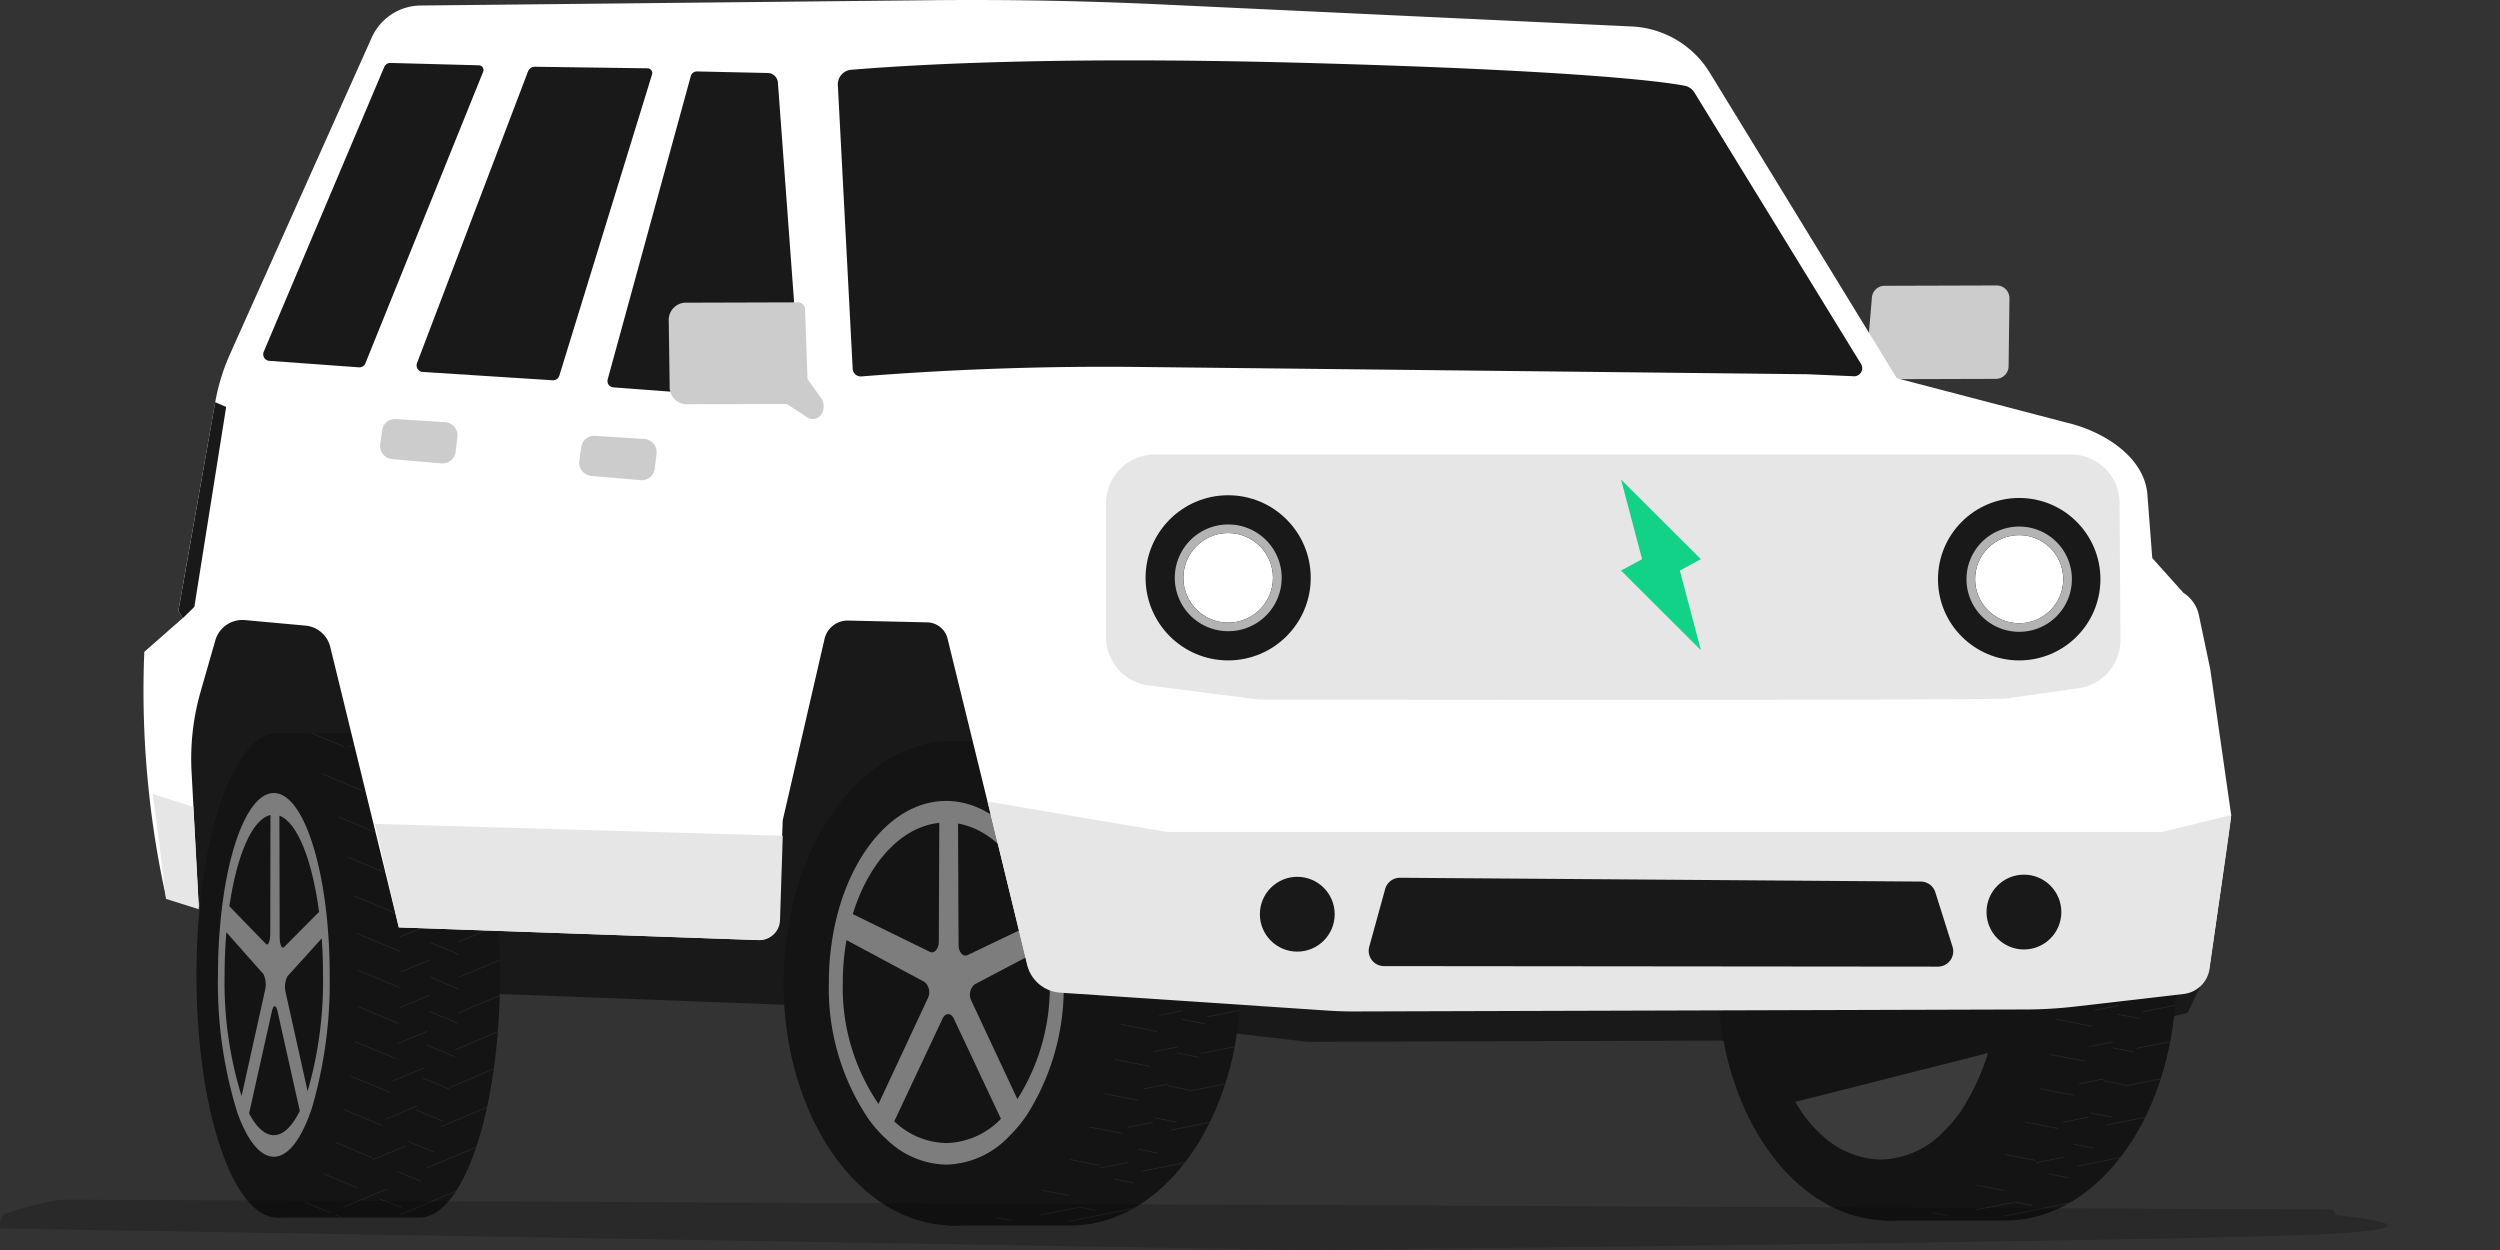 <svg xmlns="http://www.w3.org/2000/svg" xmlns:xlink="http://www.w3.org/1999/xlink" width="160" height="80" viewBox="0 0 160 80"><rect x="0" y="0" width="160" height="80" fill="#333333" stroke="none"/><defs><style>.a,.e{fill:none;}.b{fill:#1a1919;}.c{fill:#141414;}.d{clip-path:url(#a);}.e{stroke:#282828;stroke-miterlimit:10;stroke-width:0.045px;}.f{clip-path:url(#b);}.g{clip-path:url(#c);}.h{clip-path:url(#d);}.i{fill:#3b3b3b;}.j{clip-path:url(#e);}.k{clip-path:url(#f);}.l{clip-path:url(#g);}.m{clip-path:url(#h);}.n{fill:#7d7d7d;}.o{clip-path:url(#i);}.p{clip-path:url(#j);}.q{clip-path:url(#k);}.r{opacity:0.2;}.s{fill:#ea0189;}.t{fill:#ccc;}.u{fill:url(#l);}.v{fill:#e6e6e6;}.w{fill:#12d288;}.x{fill:#fff;}.y{fill:#b3b3b3;}</style><clipPath id="a"><path class="a" d="M1002.216,825.34c6.024,0,10.907,6.943,10.907,15.508,0,8.479-4.785,15.367-10.723,15.507l-1.526,0s10.257-3.329,10.257-15.86C1011.131,828.723,1002.216,825.34,1002.216,825.34Z" transform="translate(-1000.874 -825.34)"/></clipPath><clipPath id="b"><path class="a" d="M997.628,825.34c6.025,0,10.907,6.943,10.907,15.508s-4.883,15.509-10.907,15.509H994.7V825.34Z" transform="translate(-994.703 -825.34)"/></clipPath><clipPath id="c"><path class="a" d="M998.693,825.34c6.024,0,10.906,6.943,10.906,15.508s-4.883,15.509-10.906,15.509h1.495c6.024,0,10.906-6.944,10.906-15.509s-4.883-15.508-10.906-15.508Z" transform="translate(-998.693 -825.34)"/></clipPath><clipPath id="d"><path class="a" d="M997.271,825.34c6.024,0,10.907,6.943,10.907,15.508s-4.884,15.509-10.907,15.509h1.495c6.024,0,10.907-6.944,10.907-15.509s-4.884-15.508-10.907-15.508Z" transform="translate(-997.271 -825.34)"/></clipPath><clipPath id="e"><path class="a" d="M945.321,825.648c6.006,0,10.875,6.944,10.875,15.509,0,8.478-4.77,15.367-10.692,15.506-.061,0-1.46,0-1.522,0,0,0,10.227-3.33,10.227-15.861C954.209,829.032,945.321,825.648,945.321,825.648Z" transform="translate(-943.982 -825.648)"/></clipPath><clipPath id="f"><path class="a" d="M940.748,825.648c6,0,10.874,6.944,10.874,15.509s-4.869,15.509-10.874,15.509h-2.917V825.648Z" transform="translate(-937.831 -825.648)"/></clipPath><clipPath id="g"><path class="a" d="M941.808,825.648c6.006,0,10.874,6.944,10.874,15.509s-4.868,15.509-10.874,15.509h1.49c6.006,0,10.874-6.944,10.874-15.509S949.3,825.648,943.3,825.648Z" transform="translate(-941.808 -825.648)"/></clipPath><clipPath id="h"><path class="a" d="M940.391,825.648c6,0,10.874,6.944,10.874,15.509s-4.869,15.509-10.874,15.509h1.49c6,0,10.874-6.944,10.874-15.509s-4.869-15.509-10.874-15.509Z" transform="translate(-940.391 -825.648)"/></clipPath><clipPath id="i"><path class="a" d="M906.067,825.168c2.854,0,5.17,6.943,5.17,15.508s-2.315,15.509-5.17,15.509h-9.092V825.168Z" transform="translate(-896.975 -825.168)"/></clipPath><clipPath id="j"><path class="a" d="M901.354,825.168c2.854,0,5.17,6.943,5.17,15.508s-2.315,15.509-5.17,15.509h1.871c2.856,0,5.17-6.944,5.17-15.509s-2.314-15.508-5.17-15.508Z" transform="translate(-901.354 -825.168)"/></clipPath><clipPath id="k"><path class="a" d="M899.574,825.168c2.856,0,5.17,6.943,5.17,15.508s-2.314,15.509-5.17,15.509h1.872c2.854,0,5.169-6.944,5.169-15.509s-2.314-15.508-5.169-15.508Z" transform="translate(-899.574 -825.168)"/></clipPath><linearGradient id="l" y1="0.5" x2="1" y2="0.5" gradientUnits="objectBoundingBox"><stop offset="0" stop-color="#fff"/><stop offset="1" stop-color="#fff"/></linearGradient></defs><g transform="translate(-880.107 -780.569)"><path class="b" d="M893.107,838.02l-1.637-3.23-.5-14.285,3.808-4.288,47.772.257L970,832.038l49.5-.357,1.442,8.989-1.4,2.88-6.932,1.7-49.4.147-14.126-1.638-39.9-1.509Z" transform="translate(0.563 1.847)"/><g transform="translate(990.041 827.66)"><path class="c" d="M1002.536,825.34c6.024,0,10.907,6.943,10.907,15.508s-4.884,15.509-10.907,15.509H994.7V825.34Z" transform="translate(-984.103 -825.34)"/><g transform="translate(17.091 0)"><g class="d"><g transform="translate(1.209 -1.367)"><line class="e" y1="2.707" x2="13.557"/><line class="e" y1="2.707" x2="13.557" transform="translate(0 2.262)"/><line class="e" y1="2.707" x2="13.557" transform="translate(0 4.524)"/><line class="e" y1="2.707" x2="13.557" transform="translate(0 6.786)"/><line class="e" y1="2.707" x2="13.557" transform="translate(0 9.048)"/><line class="e" y1="2.707" x2="13.557" transform="translate(0 11.31)"/><line class="e" y1="2.707" x2="13.557" transform="translate(0 13.572)"/><line class="e" y1="2.707" x2="13.557" transform="translate(0 15.834)"/><line class="e" y1="2.707" x2="13.557" transform="translate(0 18.096)"/><line class="e" y1="2.707" x2="13.557" transform="translate(0 20.358)"/><line class="e" y1="2.707" x2="13.557" transform="translate(0 22.62)"/><line class="e" y1="2.707" x2="13.557" transform="translate(0 24.882)"/><line class="e" y1="2.707" x2="13.557" transform="translate(0 27.144)"/><line class="e" y1="2.707" x2="13.557" transform="translate(0 29.406)"/></g></g></g><g transform="translate(10.6 0)"><g class="f"><g transform="translate(0.005 -0.297)"><line class="e" x1="13.791" y1="2.715"/><line class="e" x1="13.791" y1="2.715" transform="translate(0 2.323)"/><line class="e" x1="13.791" y1="2.715" transform="translate(0 4.647)"/><line class="e" x1="13.791" y1="2.715" transform="translate(0 6.97)"/><line class="e" x1="13.791" y1="2.715" transform="translate(0 9.293)"/><line class="e" x1="13.791" y1="2.715" transform="translate(0 11.617)"/><line class="e" x1="13.791" y1="2.715" transform="translate(0 13.94)"/><line class="e" x1="13.791" y1="2.715" transform="translate(0 16.263)"/><line class="e" x1="13.791" y1="2.715" transform="translate(0 18.587)"/><line class="e" x1="13.791" y1="2.715" transform="translate(0 20.91)"/><line class="e" x1="13.791" y1="2.715" transform="translate(0 23.233)"/><line class="e" x1="13.791" y1="2.715" transform="translate(0 25.557)"/><line class="e" x1="13.791" y1="2.715" transform="translate(0 27.88)"/><line class="e" x1="13.791" y1="2.715" transform="translate(0 30.203)"/></g></g></g><ellipse class="c" cx="10.907" cy="15.509" rx="10.907" ry="15.509"/><path class="c" d="M998.693,825.34c6.024,0,10.907,6.9,10.907,15.413s-4.884,15.414-10.907,15.414h1.495c6.024,0,10.907-6.9,10.907-15.414s-4.884-15.413-10.907-15.413Z" transform="translate(-983.896 -825.34)"/><g transform="translate(14.797 0)"><g class="g"><g transform="translate(0.813 0.327)"><line class="e" x1="13.791" y1="2.715"/><line class="e" x1="13.791" y1="2.715" transform="translate(0.116 2.241)"/><line class="e" x1="13.791" y1="2.715" transform="translate(0.231 4.482)"/><line class="e" x1="13.791" y1="2.715" transform="translate(0.347 6.723)"/><line class="e" x1="13.791" y1="2.715" transform="translate(0.463 8.964)"/><line class="e" x1="13.791" y1="2.715" transform="translate(0.579 11.205)"/><line class="e" x1="13.791" y1="2.715" transform="translate(0.694 13.446)"/><line class="e" x1="13.791" y1="2.715" transform="translate(0.81 15.687)"/><line class="e" x1="13.791" y1="2.715" transform="translate(0.926 17.928)"/><line class="e" x1="13.791" y1="2.715" transform="translate(1.042 20.169)"/><line class="e" x1="13.791" y1="2.715" transform="translate(1.157 22.411)"/><line class="e" x1="13.791" y1="2.715" transform="translate(1.273 24.652)"/><line class="e" x1="13.791" y1="2.715" transform="translate(1.389 26.893)"/><line class="e" x1="13.791" y1="2.715" transform="translate(1.505 29.134)"/></g></g></g><path class="c" d="M997.271,825.34c6.024,0,10.907,6.9,10.907,15.413s-4.884,15.414-10.907,15.414h1.495c6.024,0,10.907-6.9,10.907-15.414s-4.884-15.413-10.907-15.413Z" transform="translate(-983.97 -825.34)"/><g transform="translate(13.301 0)"><g class="h"><g transform="translate(-0.691 -1.813)"><line class="e" y1="2.715" x2="13.791" transform="translate(4.514)"/><line class="e" y1="2.715" x2="13.791" transform="translate(4.166 2.323)"/><line class="e" y1="2.715" x2="13.791" transform="translate(3.819 4.647)"/><line class="e" y1="2.715" x2="13.791" transform="translate(3.472 6.97)"/><line class="e" y1="2.715" x2="13.791" transform="translate(3.125 9.293)"/><line class="e" y1="2.715" x2="13.791" transform="translate(2.778 11.617)"/><line class="e" y1="2.715" x2="13.791" transform="translate(2.43 13.94)"/><line class="e" y1="2.715" x2="13.791" transform="translate(2.083 16.263)"/><line class="e" y1="2.715" x2="13.791" transform="translate(1.736 18.587)"/><line class="e" y1="2.715" x2="13.791" transform="translate(1.389 20.91)"/><line class="e" y1="2.715" x2="13.791" transform="translate(1.042 23.233)"/><line class="e" y1="2.715" x2="13.791" transform="translate(0.694 25.557)"/><line class="e" y1="2.715" x2="13.791" transform="translate(0.347 27.88)"/><line class="e" y1="2.715" x2="13.791" transform="translate(0 30.203)"/></g></g></g><g transform="translate(2.908 3.842)"><path class="i" d="M987.39,840.634a14.9,14.9,0,0,0,2.6,8.8,8.506,8.506,0,0,0,1.146,1.26,5.645,5.645,0,0,0,3.789,1.578,5.729,5.729,0,0,0,3.984-1.76h0a9.027,9.027,0,0,0,1.195-1.426,15.152,15.152,0,0,0,2.357-8.45,17.484,17.484,0,0,0-.2-2.647,16.264,16.264,0,0,0-.408-1.932c-1.044-3.764-3.337-6.505-6.074-6.986a4.959,4.959,0,0,0-.858-.075c-.17,0-.339.009-.507.025-2.789.286-5.162,2.917-6.3,6.627a15.846,15.846,0,0,0-.454,1.893A17.578,17.578,0,0,0,987.39,840.634Z" transform="translate(-987.39 -828.993)"/></g></g><path class="c" d="M1002.615,839.961v4.757l-14.6,3.7-3.853-8.5Z" transform="translate(5.391 3.075)"/><g transform="translate(930.254 827.984)"><path class="c" d="M945.64,825.648c6.006,0,10.875,6.944,10.875,15.509s-4.869,15.509-10.875,15.509h-7.809V825.648Z" transform="translate(-927.263 -825.648)"/><g transform="translate(17.038)"><g class="j"><g transform="translate(1.206 -1.366)"><line class="e" y1="2.707" x2="13.516"/><line class="e" y1="2.707" x2="13.516" transform="translate(0 2.262)"/><line class="e" y1="2.707" x2="13.516" transform="translate(0 4.524)"/><line class="e" y1="2.707" x2="13.516" transform="translate(0 6.786)"/><line class="e" y1="2.707" x2="13.516" transform="translate(0 9.048)"/><line class="e" y1="2.707" x2="13.516" transform="translate(0 11.31)"/><line class="e" y1="2.707" x2="13.516" transform="translate(0 13.572)"/><line class="e" y1="2.707" x2="13.516" transform="translate(0 15.834)"/><line class="e" y1="2.707" x2="13.516" transform="translate(0 18.096)"/><line class="e" y1="2.707" x2="13.516" transform="translate(0 20.358)"/><line class="e" y1="2.707" x2="13.516" transform="translate(0 22.62)"/><line class="e" y1="2.707" x2="13.516" transform="translate(0 24.882)"/><line class="e" y1="2.707" x2="13.516" transform="translate(0 27.144)"/><line class="e" y1="2.707" x2="13.516" transform="translate(0 29.406)"/></g></g></g><g transform="translate(10.568)"><g class="k"><g transform="translate(0.004 -0.297)"><line class="e" x1="13.749" y1="2.715"/><line class="e" x1="13.749" y1="2.715" transform="translate(0 2.323)"/><line class="e" x1="13.749" y1="2.715" transform="translate(0 4.647)"/><line class="e" x1="13.749" y1="2.715" transform="translate(0 6.97)"/><line class="e" x1="13.749" y1="2.715" transform="translate(0 9.293)"/><line class="e" x1="13.749" y1="2.715" transform="translate(0 11.617)"/><line class="e" x1="13.749" y1="2.715" transform="translate(0 13.94)"/><line class="e" x1="13.749" y1="2.715" transform="translate(0 16.263)"/><line class="e" x1="13.749" y1="2.715" transform="translate(0 18.587)"/><line class="e" x1="13.749" y1="2.715" transform="translate(0 20.91)"/><line class="e" x1="13.749" y1="2.715" transform="translate(0 23.233)"/><line class="e" x1="13.749" y1="2.715" transform="translate(0 25.557)"/><line class="e" x1="13.749" y1="2.715" transform="translate(0 27.88)"/><line class="e" x1="13.749" y1="2.715" transform="translate(0 30.203)"/></g></g></g><ellipse class="c" cx="10.874" cy="15.509" rx="10.874" ry="15.509" transform="translate(0 0.001)"/><path class="c" d="M941.808,825.648c6.006,0,10.875,6.9,10.875,15.414s-4.869,15.413-10.875,15.413h1.49c6.006,0,10.874-6.9,10.874-15.413S949.3,825.648,943.3,825.648Z" transform="translate(-927.057 -825.648)"/><g transform="translate(14.751)"><g class="l"><g transform="translate(0.811 0.327)"><line class="e" x1="13.749" y1="2.715"/><line class="e" x1="13.749" y1="2.715" transform="translate(0.115 2.241)"/><line class="e" x1="13.749" y1="2.715" transform="translate(0.231 4.482)"/><line class="e" x1="13.749" y1="2.715" transform="translate(0.346 6.723)"/><line class="e" x1="13.749" y1="2.715" transform="translate(0.462 8.964)"/><line class="e" x1="13.749" y1="2.715" transform="translate(0.577 11.205)"/><line class="e" x1="13.749" y1="2.715" transform="translate(0.692 13.446)"/><line class="e" x1="13.749" y1="2.715" transform="translate(0.808 15.687)"/><line class="e" x1="13.749" y1="2.715" transform="translate(0.923 17.928)"/><line class="e" x1="13.749" y1="2.715" transform="translate(1.038 20.169)"/><line class="e" x1="13.749" y1="2.715" transform="translate(1.154 22.411)"/><line class="e" x1="13.749" y1="2.715" transform="translate(1.269 24.652)"/><line class="e" x1="13.749" y1="2.715" transform="translate(1.385 26.893)"/><line class="e" x1="13.749" y1="2.715" transform="translate(1.5 29.134)"/></g></g></g><path class="c" d="M940.391,825.648c6,0,10.874,6.9,10.874,15.414s-4.869,15.413-10.874,15.413h1.49c6,0,10.874-6.9,10.874-15.413s-4.869-15.414-10.874-15.414Z" transform="translate(-927.13 -825.648)"/><g transform="translate(13.261)"><g class="m"><g transform="translate(-0.689 -1.812)"><line class="e" y1="2.715" x2="13.749" transform="translate(4.5)"/><line class="e" y1="2.715" x2="13.749" transform="translate(4.154 2.323)"/><line class="e" y1="2.715" x2="13.749" transform="translate(3.808 4.647)"/><line class="e" y1="2.715" x2="13.749" transform="translate(3.462 6.97)"/><line class="e" y1="2.715" x2="13.749" transform="translate(3.115 9.293)"/><line class="e" y1="2.715" x2="13.749" transform="translate(2.769 11.617)"/><line class="e" y1="2.715" x2="13.749" transform="translate(2.423 13.94)"/><line class="e" y1="2.715" x2="13.749" transform="translate(2.077 16.263)"/><line class="e" y1="2.715" x2="13.749" transform="translate(1.731 18.587)"/><line class="e" y1="2.715" x2="13.749" transform="translate(1.385 20.91)"/><line class="e" y1="2.715" x2="13.749" transform="translate(1.038 23.233)"/><line class="e" y1="2.715" x2="13.749" transform="translate(0.692 25.557)"/><line class="e" y1="2.715" x2="13.749" transform="translate(0.346 27.88)"/><line class="e" y1="2.715" x2="13.749" transform="translate(0 30.203)"/></g></g></g><g transform="translate(2.9 3.842)"><path class="n" d="M930.54,840.941a14.932,14.932,0,0,0,2.594,8.8,8.369,8.369,0,0,0,1.143,1.26,5.617,5.617,0,0,0,3.777,1.579,5.7,5.7,0,0,0,3.972-1.761h0a9.054,9.054,0,0,0,1.192-1.425,15.188,15.188,0,0,0,2.351-8.451,17.5,17.5,0,0,0-.2-2.646,16.118,16.118,0,0,0-.407-1.933c-1.041-3.763-3.328-6.505-6.056-6.986a5.02,5.02,0,0,0-.855-.075c-.17,0-.338.01-.506.026-2.78.286-5.146,2.917-6.284,6.626a15.882,15.882,0,0,0-.453,1.894A17.649,17.649,0,0,0,930.54,840.941Z" transform="translate(-930.54 -829.301)"/><g transform="translate(0.891 1.405)"><path class="c" d="M934.519,849.137a4.958,4.958,0,0,0,3.329,1.391,5.026,5.026,0,0,0,3.5-1.551l-3.021-6.423c-.176-.373-.535-.373-.711,0Z" transform="translate(-931.225 -830.034)"/><path class="c" d="M938.4,830.678l.035,7.777c0,.457.288.781.57.646l4.733-2.266C942.821,833.518,940.806,831.1,938.4,830.678Z" transform="translate(-931.024 -830.635)"/><path class="c" d="M939.214,841.63l2.947,6.3a13.376,13.376,0,0,0,2.072-7.448,15.47,15.47,0,0,0-.174-2.334l-4.631,2.435A.862.862,0,0,0,939.214,841.63Z" transform="translate(-930.986 -830.248)"/><path class="c" d="M931.387,840.5a13.168,13.168,0,0,0,2.286,7.755l3.158-6.763a.863.863,0,0,0-.213-1.043l-4.993-2.677A15.586,15.586,0,0,0,931.387,840.5Z" transform="translate(-931.387 -830.267)"/><path class="c" d="M931.994,836.477l4.935,2.416c.283.138.571-.187.573-.646l.031-7.61C935.082,830.89,933,833.208,931.994,836.477Z" transform="translate(-931.356 -830.637)"/></g></g></g><g transform="translate(892.68 827.479)"><path class="c" d="M906.067,825.168c2.854,0,5.17,6.943,5.17,15.508s-2.315,15.509-5.17,15.509h-9.092V825.168Z" transform="translate(-891.806 -825.168)"/><g transform="translate(5.169 0)"><g class="o"><g transform="translate(1.456 -1.367)"><g transform="translate(0 1.07)"><line class="e" x1="6.536" y1="2.715"/><line class="e" x1="6.536" y1="2.715" transform="translate(0 2.323)"/><line class="e" x1="6.536" y1="2.715" transform="translate(0 4.647)"/><line class="e" x1="6.536" y1="2.715" transform="translate(0 6.97)"/><line class="e" x1="6.536" y1="2.715" transform="translate(0 9.293)"/><line class="e" x1="6.536" y1="2.715" transform="translate(0 11.617)"/><line class="e" x1="6.536" y1="2.715" transform="translate(0 13.94)"/><line class="e" x1="6.536" y1="2.715" transform="translate(0 16.263)"/><line class="e" x1="6.536" y1="2.715" transform="translate(0 18.587)"/><line class="e" x1="6.536" y1="2.715" transform="translate(0 20.91)"/><line class="e" x1="6.536" y1="2.715" transform="translate(0 23.233)"/><line class="e" x1="6.536" y1="2.715" transform="translate(0 25.557)"/><line class="e" x1="6.536" y1="2.715" transform="translate(0 27.88)"/><line class="e" x1="6.536" y1="2.715" transform="translate(0 30.203)"/></g><g transform="translate(6.388)"><line class="e" y1="2.715" x2="6.447"/><line class="e" y1="2.715" x2="6.447" transform="translate(0 2.268)"/><line class="e" y1="2.715" x2="6.447" transform="translate(0 4.537)"/><line class="e" y1="2.715" x2="6.447" transform="translate(0 6.805)"/><line class="e" y1="2.715" x2="6.447" transform="translate(0 9.074)"/><line class="e" y1="2.715" x2="6.447" transform="translate(0 11.342)"/><line class="e" y1="2.715" x2="6.447" transform="translate(0 13.611)"/><line class="e" y1="2.715" x2="6.447" transform="translate(0 15.879)"/><line class="e" y1="2.715" x2="6.447" transform="translate(0 18.148)"/><line class="e" y1="2.715" x2="6.447" transform="translate(0 20.416)"/><line class="e" y1="2.715" x2="6.447" transform="translate(0 22.685)"/><line class="e" y1="2.715" x2="6.447" transform="translate(0 24.953)"/><line class="e" y1="2.715" x2="6.447" transform="translate(0 27.222)"/><line class="e" y1="2.715" x2="6.447" transform="translate(0 29.49)"/></g></g></g></g><ellipse class="c" cx="5.17" cy="15.509" rx="5.17" ry="15.509"/><path class="c" d="M901.354,825.322c2.854,0,5.17,6.87,5.17,15.346s-2.315,15.346-5.17,15.346h1.871c2.856,0,5.17-6.87,5.17-15.346s-2.314-15.346-5.17-15.346Z" transform="translate(-891.579 -825.16)"/><g transform="translate(9.775 0)"><g class="p"><g transform="translate(0.386 0.327)"><line class="e" x1="6.536" y1="2.715"/><line class="e" x1="6.536" y1="2.715" transform="translate(0.055 2.241)"/><line class="e" x1="6.536" y1="2.715" transform="translate(0.11 4.482)"/><line class="e" x1="6.536" y1="2.715" transform="translate(0.165 6.723)"/><line class="e" x1="6.536" y1="2.715" transform="translate(0.219 8.964)"/><line class="e" x1="6.536" y1="2.715" transform="translate(0.274 11.205)"/><line class="e" x1="6.536" y1="2.715" transform="translate(0.329 13.446)"/><line class="e" x1="6.536" y1="2.715" transform="translate(0.384 15.687)"/><line class="e" x1="6.536" y1="2.715" transform="translate(0.439 17.928)"/><line class="e" x1="6.536" y1="2.715" transform="translate(0.494 20.169)"/><line class="e" x1="6.536" y1="2.715" transform="translate(0.549 22.411)"/><line class="e" x1="6.536" y1="2.715" transform="translate(0.603 24.652)"/><line class="e" x1="6.536" y1="2.715" transform="translate(0.658 26.893)"/><line class="e" x1="6.536" y1="2.715" transform="translate(0.713 29.134)"/></g></g></g><path class="c" d="M899.574,825.322c2.856,0,5.17,6.87,5.17,15.346s-2.314,15.346-5.17,15.346h1.872c2.854,0,5.169-6.87,5.169-15.346s-2.314-15.346-5.169-15.346Z" transform="translate(-891.671 -825.16)"/><g transform="translate(7.903 0)"><g class="q"><g transform="translate(-0.327 -1.813)"><line class="e" y1="2.715" x2="6.536" transform="translate(2.139)"/><line class="e" y1="2.715" x2="6.536" transform="translate(1.975 2.323)"/><line class="e" y1="2.715" x2="6.536" transform="translate(1.81 4.647)"/><line class="e" y1="2.715" x2="6.536" transform="translate(1.646 6.97)"/><line class="e" y1="2.715" x2="6.536" transform="translate(1.481 9.293)"/><line class="e" y1="2.715" x2="6.536" transform="translate(1.317 11.617)"/><line class="e" y1="2.715" x2="6.536" transform="translate(1.152 13.94)"/><line class="e" y1="2.715" x2="6.536" transform="translate(0.987 16.263)"/><line class="e" y1="2.715" x2="6.536" transform="translate(0.823 18.587)"/><line class="e" y1="2.715" x2="6.536" transform="translate(0.658 20.91)"/><line class="e" y1="2.715" x2="6.536" transform="translate(0.494 23.233)"/><line class="e" y1="2.715" x2="6.536" transform="translate(0.329 25.557)"/><line class="e" y1="2.715" x2="6.536" transform="translate(0.165 27.88)"/><line class="e" y1="2.715" x2="6.536" transform="translate(0 30.203)"/></g></g></g><g transform="translate(1.378 3.843)"><path class="n" d="M893.371,840.46a27.837,27.837,0,0,0,1.234,8.8,9.3,9.3,0,0,0,.543,1.26c.528,1,1.141,1.578,1.8,1.578.694,0,1.34-.643,1.888-1.76h0a10.589,10.589,0,0,0,.567-1.426,28.7,28.7,0,0,0,1.117-8.451c0-.909-.032-1.8-.094-2.646-.046-.669-.113-1.313-.194-1.932-.5-3.764-1.582-6.505-2.879-6.986a1.164,1.164,0,0,0-.407-.075,1.234,1.234,0,0,0-.24.025c-1.322.286-2.447,2.917-2.988,6.627-.087.6-.161,1.237-.216,1.893C893.416,838.353,893.371,839.39,893.371,840.46Z" transform="translate(-893.371 -828.821)"/><g transform="translate(0.424 1.404)"><path class="c" d="M895.263,848.656c.465.885,1.006,1.391,1.582,1.391.612,0,1.181-.566,1.665-1.552l-1.437-6.423c-.083-.373-.255-.373-.339,0Z" transform="translate(-893.697 -829.553)"/><path class="c" d="M897.108,830.2l.017,7.777c0,.456.137.78.27.646l2.251-2.266C899.21,833.037,898.251,830.621,897.108,830.2Z" transform="translate(-893.601 -830.154)"/><path class="c" d="M897.495,841.149l1.4,6.3A25.3,25.3,0,0,0,899.88,840c0-.8-.027-1.583-.082-2.333l-2.2,2.434A1.56,1.56,0,0,0,897.495,841.149Z" transform="translate(-893.583 -829.767)"/><path class="c" d="M893.774,840.023a24.559,24.559,0,0,0,1.086,7.755l1.5-6.763a1.568,1.568,0,0,0-.1-1.043l-2.373-2.677C893.813,838.165,893.774,839.079,893.774,840.023Z" transform="translate(-893.774 -829.786)"/><path class="c" d="M894.062,836l2.347,2.416c.135.138.271-.187.272-.646l.015-7.61C895.53,830.408,894.54,832.727,894.062,836Z" transform="translate(-893.759 -830.156)"/></g></g></g><path class="r" d="M880.67,854.4a19.824,19.824,0,0,1,3.312-.836l145.241.626a.353.353,0,0,1,.344.362s7.556.712,0,1.184-66.009,1.055-66.009,1.055l-83.408-1.382C879.924,854.524,880.67,854.4,880.67,854.4Z" transform="translate(0 3.782)"/><path class="s" d="M1014.38,832.143" transform="translate(6.957 2.672)"/><path class="t" d="M993.761,801.773l.259-3.066a.815.815,0,0,1,.81-.747l7.176-.022a.816.816,0,0,1,.817.827l-.055,4.351a.816.816,0,0,1-.813.8l-6.475.02a.817.817,0,0,1-.669-.346l-.9-1.283A.819.819,0,0,1,993.761,801.773Z" transform="translate(5.889 0.9)"/><path class="u" d="M947.509,843.97l17.092,1.144q.89.06,1.784.057l42.945-.127a27.736,27.736,0,0,0,3.114-.184l6.967-.808a1.889,1.889,0,0,0,1.64-1.536s1.358-9.108,1.4-9.784l-1.34-9.339-.726-3.45a2.249,2.249,0,0,0-.985-1.428l-2-2.229-.311-4.065c-.186-2.422-2.842-4.075-5.211-4.614l-10.828-2.833-11.973-19.558a6.193,6.193,0,0,0-4.994-2.953l-30.121-1.411q-7.371-.345-14.753-.269l-32.635.339a3.466,3.466,0,0,0-3.127,2.049l-9.075,20.269a13.091,13.091,0,0,0-.943,3.073l-2.36,13.345.282.467-2.461,2.164a60.82,60.82,0,0,0,.308,9.09,59.712,59.712,0,0,0,1.081,6.588l2.1.662-.465-8.686a15.5,15.5,0,0,1,.58-5.105l.941-3.283a1.8,1.8,0,0,1,1.9-1.3l3.869.353a1.8,1.8,0,0,1,1.584,1.35l4.39,17.963,22.995.812a1.316,1.316,0,0,0,1.342-1.312l.234-6.35,2.664-11.556a1.518,1.518,0,0,1,1.525-1.23L939,820.4a1.369,1.369,0,0,1,1.292,1.016l5.106,20.822A2.343,2.343,0,0,0,947.509,843.97Z" transform="translate(0.452 0)"/><g transform="translate(889.884 809.661)"><path class="v" d="M889.4,828.876c.454,3.244.848,6.719.848,6.719l2.1.662-.35-6.543Z" transform="translate(-889.402 -807.158)"/><path class="v" d="M902.921,830.7l1.529,6.625,23.055.812a1.315,1.315,0,0,0,1.342-1.313l.175-5.365Z" transform="translate(-888.702 -807.063)"/><path class="v" d="M940.2,829.339l2.542,10.5a2.341,2.341,0,0,0,2.108,1.734l17.092,1.145q.89.06,1.784.057l42.946-.127a27.732,27.732,0,0,0,3.113-.184l6.967-.808a1.889,1.889,0,0,0,1.64-1.536l1.4-9.915-4.418,1.08H951.635Z" transform="translate(-886.77 -807.134)"/><path class="v" d="M947.408,820.426a3.114,3.114,0,0,0,2.717,3.088l7.05.906c1.036.006,46.86.067,47.893-.073l4.586-.657a3.113,3.113,0,0,0,2.673-3.1l-.053-8.754a3.113,3.113,0,0,0-3.113-3.1h-58.64a3.113,3.113,0,0,0-3.113,3.113Z" transform="translate(-886.396 -808.739)"/><path class="w" d="M299.26,641.722l-1.344.731,5.107,5.094-1.344-5.094,1.344-.731-5.107-5.094Z" transform="translate(-203.945 -635.028)"/></g><path class="b" d="M893.319,805.045l.7.3-2.035,12.794-.74.724-.282-.468Z" transform="translate(0.562 1.268)"/><path class="t" d="M903.36,806.8l-.117.878a.845.845,0,0,0,.765.954l3.149.272a.845.845,0,0,0,.912-.742l.113-.951a.845.845,0,0,0-.786-.943l-3.144-.2A.845.845,0,0,0,903.36,806.8Z" transform="translate(1.198 1.321)"/><path class="t" d="M915.477,807.821l-.117.878a.846.846,0,0,0,.766.955l3.148.272a.845.845,0,0,0,.912-.743l.114-.95a.847.847,0,0,0-.787-.944l-3.144-.2A.846.846,0,0,0,915.477,807.821Z" transform="translate(1.826 1.374)"/><path class="b" d="M964.442,834.7l-1.018,3.692a.981.981,0,0,0,.945,1.241l35.448.034a.981.981,0,0,0,.936-1.277l-1.1-3.482a.98.98,0,0,0-.928-.686l-33.33-.243A.981.981,0,0,0,964.442,834.7Z" transform="translate(4.315 2.767)"/><circle class="b" cx="5.285" cy="5.285" r="5.285" transform="translate(953.424 812.265)"/><g transform="translate(955.294 814.135)"><circle class="x" cx="2.866" cy="2.866" r="2.866" transform="translate(0.549 0.549)"/><path class="y" d="M955.005,813.03a2.866,2.866,0,0,1,.008,5.732h-.008A2.866,2.866,0,0,1,955,813.03h.008m0-.549v0H955a3.415,3.415,0,0,0,.01,6.83h.01a3.415,3.415,0,0,0-.009-6.83Z" transform="translate(-951.59 -812.481)"/></g><g transform="translate(896.955 784.598)"><path class="b" d="M927.978,785.633a.663.663,0,0,0-.645-.617l-4.531-.1a.408.408,0,0,0-.4.3l-5.317,19.407a.408.408,0,0,0,.324.51l11.025.823a.836.836,0,0,0,.977-.882Z" transform="translate(-895.04 -784.373)"/><path class="b" d="M912.584,784.939l-7.1,18.656a.421.421,0,0,0,.363.569l8.314.532a.421.421,0,0,0,.432-.3l5.932-19.273a.3.3,0,0,0-.282-.392l-7.2-.1A.473.473,0,0,0,912.584,784.939Z" transform="translate(-895.642 -784.388)"/><path class="b" d="M904.269,784.4a.418.418,0,0,0-.4.257l-7.713,18.225a.42.42,0,0,0,.357.583l5.73.415a.419.419,0,0,0,.421-.262l7.534-18.651a.3.3,0,0,0-.273-.417Z" transform="translate(-896.125 -784.4)"/></g><path class="b" d="M932.594,804.47h0q8.838-.7,17.714-.606l42.83.466,2.97.129a.517.517,0,0,0,.464-.787L985.909,786.3a.932.932,0,0,0-.61-.429c-1.444-.291-7.146-1-24.287-1.466s-26.1.2-29.066.44a.935.935,0,0,0-.858.983l.95,18.15A.517.517,0,0,0,932.594,804.47Z" transform="translate(2.641 0.19)"/><path class="t" d="M929.671,806.331l-1.314-.861-6.484.019a1.107,1.107,0,0,1-1.016-1.167l-.058-4.134a1.112,1.112,0,0,1,1.009-1.2l7.292-.022a.461.461,0,0,1,.424.475l.156,4.441.869,1.211a.932.932,0,0,1,0,1.053h0A.632.632,0,0,1,929.671,806.331Z" transform="translate(2.108 0.953)"/><circle class="b" cx="2.394" cy="2.394" r="2.394" transform="translate(960.739 836.685)"/><circle class="b" cx="5.198" cy="5.198" r="5.198" transform="translate(1004.138 812.439)"/><g transform="translate(1005.968 814.269)"><circle class="x" cx="2.819" cy="2.819" r="2.819" transform="translate(0.548 0.549)"/><path class="y" d="M1003.135,813.158h.009a2.819,2.819,0,0,1-.009,5.638h-.008a2.819,2.819,0,0,1,.008-5.638m0-.549a3.368,3.368,0,0,0-.009,6.736h.009a3.368,3.368,0,0,0,.01-6.736h-.01Z" transform="translate(-999.768 -812.609)"/></g><circle class="b" cx="2.394" cy="2.394" r="2.394" transform="translate(1007.245 836.547)"/></g></svg>